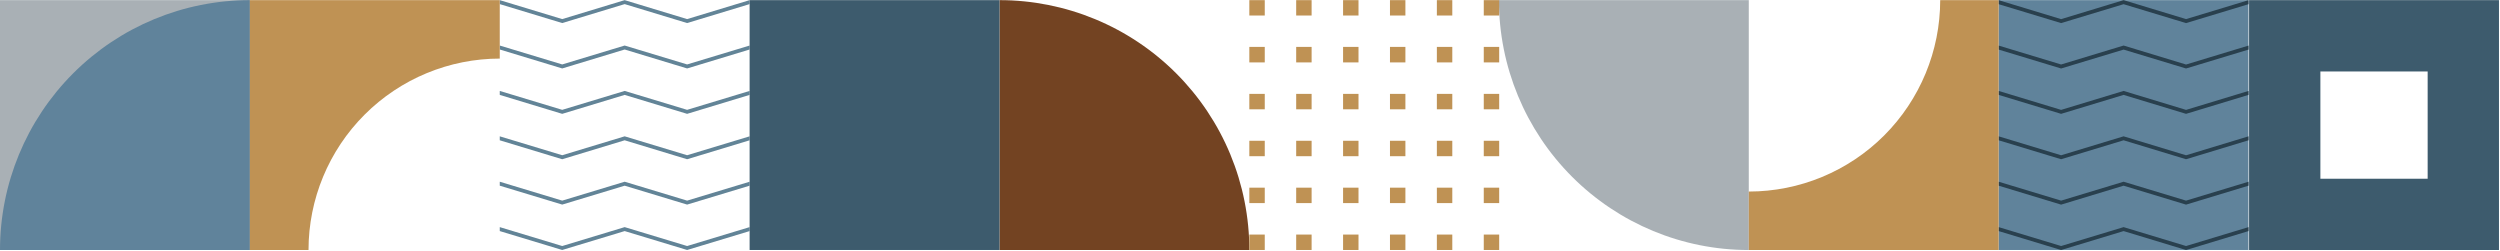 <?xml version="1.0" encoding="UTF-8"?> <svg xmlns="http://www.w3.org/2000/svg" width="1873" height="188" viewBox="0 0 1873 188" fill="none"> <path d="M1684.58 0.103H1497.39V187.289H1684.58V0.103Z" fill="#60839B"></path> <path d="M748.807 0.102L748.807 187.289L936 187.289C936 162.708 931.158 138.367 921.751 115.656C912.343 92.945 898.555 72.31 881.172 54.928C863.79 37.546 843.154 23.758 820.442 14.351C797.731 4.944 773.389 0.102 748.807 0.102Z" fill="#734322"></path> <path d="M1591 68.122L1544.18 82.321L1497.39 68.122V71.094L1544.18 85.293L1591 71.094L1637.79 85.293L1684.58 71.094V68.122L1637.79 82.321L1591 68.122ZM1591 102.132L1544.18 116.331L1497.39 102.132V105.104L1544.18 119.302L1591 105.104L1637.79 119.302L1684.58 105.104V102.132L1637.79 116.331L1591 102.132ZM1591 34.112L1544.18 48.311L1497.39 34.145V37.15L1544.18 51.316L1591 37.15L1637.79 51.316L1684.58 37.15V34.145L1637.79 48.344L1591 34.112ZM1637.79 14.301L1591 0.103L1544.18 14.334L1497.39 0.136V3.14L1544.18 17.306L1591 3.14L1637.79 17.306L1684.58 3.14V0.136L1637.79 14.301ZM1591 170.152L1544.18 184.318L1497.39 170.152V173.124L1544.18 187.322L1591 173.124L1637.79 187.322L1684.58 173.124V170.152L1637.79 184.318L1591 170.152ZM1591 136.142L1544.18 150.308L1497.39 136.142V139.114L1544.18 153.312L1591 139.114L1637.79 153.312L1684.58 139.114V136.142L1637.79 150.308L1591 136.142Z" fill="#29404E"></path> <path d="M187.193 0.103H0V187.289H187.193V0.103Z" fill="#A9B0B5"></path> <path d="M187.193 0.103V187.289H0C0 137.644 19.722 90.033 54.828 54.928C89.933 19.824 137.547 0.103 187.193 0.103" fill="#60839B"></path> <path d="M1310.19 187.322V0.103H1123C1123 49.751 1142.72 97.366 1177.83 132.475C1212.93 167.585 1260.54 187.314 1310.19 187.322" fill="#A9B0B5"></path> <path d="M468 68.122L421.21 82.288L374.42 68.122V71.094L421.21 85.293L468 71.094L514.79 85.293L561.613 71.094V68.122L514.79 82.288L468 68.122ZM468 102.132L421.21 116.298L374.42 102.132V105.104L421.21 119.302L468 105.104L514.79 119.302L561.613 105.104V102.132L514.79 116.298L468 102.132ZM468 34.112L421.21 48.278L374.42 34.112V37.084L421.21 51.283L468 37.084L514.79 51.283L561.613 37.084V34.112L514.79 48.278L468 34.112ZM514.79 14.301L468 0.103L421.21 14.301L374.42 0.103V3.074L421.21 17.273L468 3.074L514.79 17.273L561.613 3.074V0.103L514.79 14.301ZM468 170.152L421.21 184.318L374.42 170.152V173.124L421.21 187.289L468 173.124L514.79 187.289L561.613 173.124V170.152L514.79 184.318L468 170.152ZM468 136.142L421.21 150.308L374.42 136.142V139.114L421.21 153.279L468 139.114L514.79 153.279L561.613 139.114V136.142L514.79 150.308L468 136.142Z" fill="#628497"></path> <path d="M971.101 11.626H982.658V0.103H971.101V11.626ZM1006.23 11.626H1017.79V0.103H1006.23V11.626ZM936 11.626H947.557V0.103H936V11.626ZM1041.37 11.626H1052.93V0.103H1041.37V11.626ZM1076.5 11.626H1088.06V0.103H1076.5V11.626ZM936 46.759H947.557V35.136H936V46.759ZM1006.23 46.759H1017.79V35.136H1006.23V46.759ZM1076.5 46.759H1088.06V35.136H1076.5V46.759ZM1041.37 46.759H1052.93V35.136H1041.37V46.759ZM971.101 46.759H982.658V35.136H971.101V46.759ZM1076.5 81.891H1088.06V70.335H1076.5V81.891ZM1006.23 81.891H1017.79V70.335H1006.23V81.891ZM936 81.891H947.557V70.335H936V81.891ZM971.101 81.891H982.658V70.335H971.101V81.891ZM1041.37 81.891H1052.93V70.335H1041.37V81.891ZM971.101 117.024H982.658V105.467H971.101V117.024ZM936 117.024H947.557V105.467H936V117.024ZM1041.37 117.024H1052.93V105.467H1041.37V117.024ZM1076.5 117.024H1088.06V105.467H1076.5V117.024ZM1006.23 117.024H1017.79V105.467H1006.23V117.024ZM1006.23 152.157H1017.79V140.6H1006.23V152.157ZM936 152.157H947.557V140.6H936V152.157ZM1076.5 152.157H1088.06V140.6H1076.5V152.157ZM1111.64 11.626H1123.19V0.103H1111.64V11.626ZM1111.64 46.759H1123.19V35.136H1111.64V46.759ZM1111.64 81.891H1123.19V70.335H1111.64V81.891ZM1111.64 117.024H1123.19V105.467H1111.64V117.024ZM1111.64 152.157H1123.19V140.6H1111.64V152.157ZM971.101 152.157H982.658V140.6H971.101V152.157ZM1041.37 152.157H1052.93V140.6H1041.37V152.157ZM1006.23 187.289H1017.79V175.733H1006.23V187.289ZM936 187.289H947.557V175.733H936V187.289ZM1076.5 187.289H1088.06V175.733H1076.5V187.289ZM1111.64 187.289H1123.19V175.733H1111.64V187.289ZM971.101 187.289H982.658V175.733H971.101V187.289ZM1041.37 187.289H1052.93V175.733H1041.37V187.289Z" fill="#BF9254"></path> <path d="M1818.8 133.897H1738.43V53.528H1818.8V133.897ZM1872.23 0.103H1685V187.322H1872.23V0.103Z" fill="#3D5B6D"></path> <path d="M374.42 43.886V0.103H187.193V187.289H231.144C231.152 149.253 246.269 112.778 273.168 85.886C300.068 58.994 336.548 43.886 374.585 43.886" fill="#BF9254"></path> <path d="M1310.19 143.506V187.322H1497.39V0.103H1453.6C1453.6 38.135 1438.49 74.611 1411.6 101.504C1384.7 128.397 1348.23 143.506 1310.19 143.506" fill="#BF9254"></path> <path d="M748.807 0.103H561.613V187.289H748.807V0.103Z" fill="#3D5B6D"></path> </svg> 
